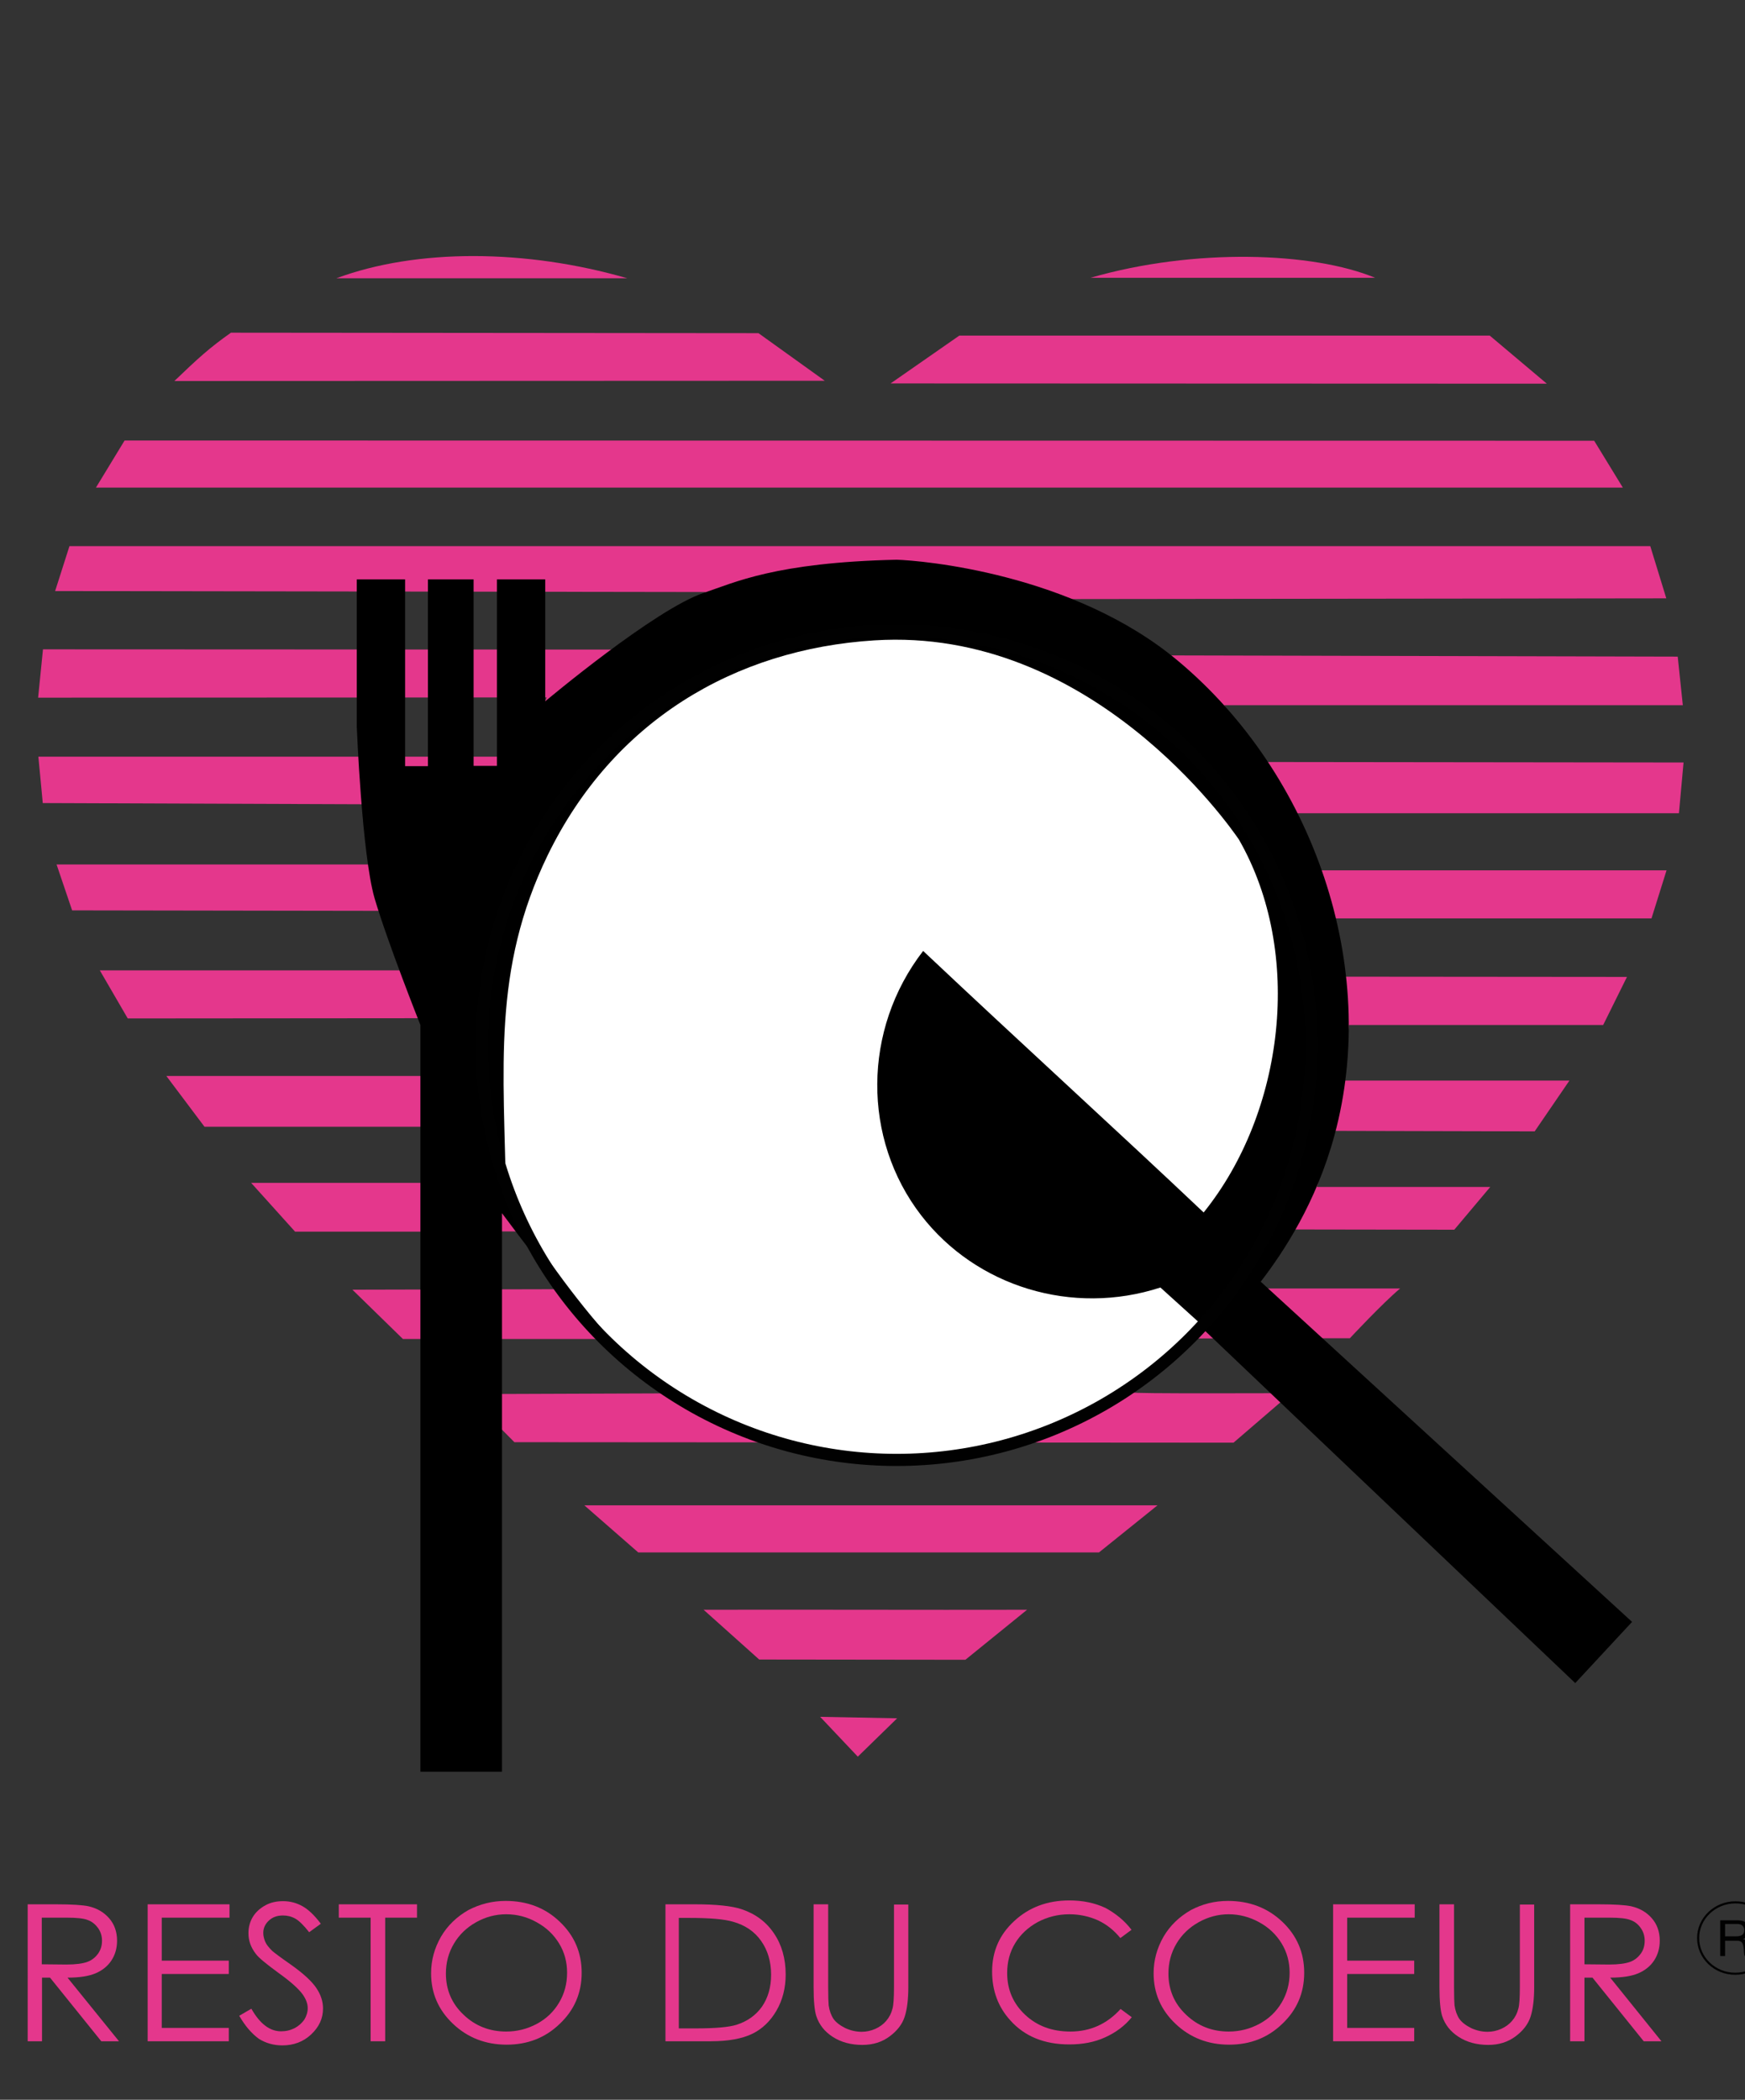 <?xml version="1.0" encoding="utf-8"?>
<!-- Generator: Adobe Illustrator 25.2.1, SVG Export Plug-In . SVG Version: 6.00 Build 0)  -->
<svg version="1.1" xmlns="http://www.w3.org/2000/svg" xmlns:xlink="http://www.w3.org/1999/xlink" x="0px" y="0px"
	 viewBox="0 0 718.5 864.7" style="enable-background:new 0 0 718.5 864.7;" xml:space="preserve">
<rect x="0" y="0" width="718.5" height="864.7" fill="#333333" stroke="none"/>
<style type="text/css">
	.st0{display:none;}
	.st1{display:inline;}
	.st2{display:inline;fill:none;stroke:#EEEA60;stroke-width:0.25;stroke-miterlimit:10;}
	.st3{clip-path:url(#SVGID_2_);fill:#E4378C;}
	.st4{clip-path:url(#SVGID_2_);}
	.st5{clip-path:url(#SVGID_2_);fill:#010101;}
	.st6{clip-path:url(#SVGID_2_);fill:#FFFFFF;}
	.st7{fill:#E4378C;}
	.st8{fill:#010101;}
	.st9{fill:none;stroke:#010101;stroke-width:0.864;}
	.st10{fill:none;stroke:#010101;stroke-width:5;stroke-miterlimit:10;}
</style>
<g id="Calque_2" class="st0">
	<path class="st1" d="M204.1,416.6"/>
	<path class="st2" d="M204.6,417.4c-42.6-1.7-76.5,38.3-70.8,85.6c4.5,57.3,103.4,123.8,131.3,155.5
		c30.4-31.9,124.4-84.4,132.5-156.1c2.5-60.1-38.4-84.2-68.3-85c-40.3-1.1-64.3,25.4-64.3,25.4S247.2,419.1,204.6,417.4z"/>
</g>
<g id="Calque_1">
	<g>
		<g>
			<defs>
				<polygon id="SVGID_1_" points="14.6,736.2 712.4,736.2 712.4,27.6 12.5,22 				"/>
			</defs>
			<clipPath id="SVGID_2_">
				<use xlink:href="#SVGID_1_"  style="overflow:visible;"/>
			</clipPath>
			<path class="st3" d="M138.5,114.6c33.1-12.3,78-12.1,119.8,0"/>
			<path class="st3" d="M566.2,114.4H449C491.9,102,540.7,103.8,566.2,114.4L566.2,114.4"/>
			<path class="st3" d="M339.6,156.8l-267.8,0.1c9.8-9.4,14.5-13.7,23.3-19.9l217.2,0.2L339.6,156.8z"/>
			<polygon class="st3" points="613.4,138.2 636.9,158 366.7,157.9 395,138.2 			"/>
			<polygon class="st3" points="39.5,200.8 51.3,181.4 656.4,181.5 668.2,200.8 			"/>
			<polygon class="st3" points="121.5,507.2 103.4,487.1 174.7,487.1 174.7,507.2 			"/>
			<path class="st3" d="M531.6,573.7l-23.7,20.4l-296.1-0.2l-19.6-19.8l80.9-0.3c-3.7-3.6-27.5-22.4-27.5-22.4l-79.7,0l-20.8-20.3
				l83.9-0.2l-10.4-23.8h-32.2L175.7,487l0.6-23l-92.1,0l-15.7-20.9l106.9,0c0-6.8,0-14.3,0.1-23.8l-122.9,0.1l-11.5-19.8h126
				l-8.8-24.5l-128.6-0.2l-6.4-18.9l132.4,0l-5-24.8l-133.1-0.5c0.1,0.7-1.8-19.1-1.8-19.1l198.9,0l10.4-24.4l-209.4,0.1l2-19.9
				l236,0.1l36.9-23.7l-267.9-0.4l5.9-18.5h238.6h412.3l6.6,21.5l-245.8,0.3c11.3,7.6,29.2,15.6,40.5,23.2l210,0.5l2.1,20l-188.9,0
				l17.8,23.4l171.4,0.2l-1.9,20.9H532.4l10.3,23.5h143.5l-6.2,19.8H549.5l4.3,24l116.1,0.1l-9.8,19.8H555.4l-1.6,22.9h92.4
				l-14.3,20.9l-82.4-0.2l-7.3,23.1l71.4,0l-14.8,17.6l-65.8-0.1l-16.4,24.3l59.9,0c-7.3,6.1-20.7,20.5-20.7,20.5l-17,0
				c0,0-52.7,0.1-47.9,0.1c-4.8,0-24,22.2-24.1,22.2C462.5,574,531.6,573.7,531.6,573.7z"/>
			<polygon class="st3" points="452.5,639.3 262.8,639.3 240.6,619.9 476.6,619.9 			"/>
			<path class="st3" d="M289.7,662.9c44.5-0.1,88.7,0.1,133.2,0l-25.4,20.6l-84.9-0.1"/>
			<path class="st4" d="M261,565.4c-11.5-8-54.3-65.8-54.3-65.8v230h-33.6V422.1c0,0-13.6-34.2-18.9-52.3
				c-5.2-18.1-7.3-70.5-7.3-70.5v-60.7h19.9l0,76.9h9.4v-76.9l18.8,0v76.8l9.6,0v-76.8h19.9v50.2c0,0,45.2-38,65.4-44.7
				c12.3-4.1,29.3-12.5,79.3-13.6c9.9,0.3,72.6,5.4,115.9,41.7c55.8,46.7,83.1,126,64.4,195.2c-7.5,27.8-21,48.2-30.4,60.4
				l152.9,140.1l-23.4,25.2c-51-48.5-102-97.1-153-145.6"/>
			<path class="st5" d="M377.6,601"/>
			<polygon class="st3" points="353.2,723.4 337.7,707 369.4,707.6 			"/>
			<path class="st6" d="M510.1,345.7c26.8,46.7,18.7,112.4-14.5,153.6C460,465.6,421.9,431,380.1,391.6
				c-25,32.4-25.1,77.4-0.8,108.9c22.7,29.4,62.3,41.5,98.5,29.7l18.9,17.1c-46.2,46-129.4,69.5-194.8,38.4
				c-37.9-7.9-71.6-60.3-93.5-91.8c-0.9-54.2-5.8-94.4,17.1-141.7c26.8-55.1,76.8-84.9,134.6-88.5
				C449.1,258.1,506.2,340,510.1,345.7"/>
			<path class="st5" d="M546.7,466.1"/>
			<path class="st5" d="M558.5,410.7"/>
		</g>
		<g>
			<path class="st7" d="M11.4,784.2h11.7c6.5,0,10.9,0.3,13.3,0.8c3.5,0.8,6.3,2.4,8.5,4.9c2.2,2.5,3.3,5.6,3.3,9.3
				c0,3.1-0.8,5.8-2.3,8.1c-1.5,2.3-3.7,4.1-6.5,5.3c-2.8,1.2-6.7,1.8-11.6,1.8L49,840.6h-7.3l-21.1-26.2h-3.3v26.2h-5.9V784.2z
				 M17.2,789.7v19.2l10.1,0.1c3.9,0,6.8-0.4,8.7-1.1c1.9-0.7,3.3-1.9,4.4-3.4c1.1-1.6,1.6-3.3,1.6-5.3c0-1.9-0.5-3.6-1.6-5.2
				c-1.1-1.5-2.5-2.7-4.2-3.3c-1.7-0.7-4.6-1-8.6-1H17.2z"/>
			<path class="st7" d="M60.8,784.2h33.7v5.5H66.6v17.7h27.6v5.5H66.6v22.2h27.6v5.5H60.8V784.2z"/>
			<path class="st7" d="M98.5,830.1l5-2.9c3.5,6.2,7.6,9.3,12.2,9.3c2,0,3.8-0.4,5.6-1.3c1.7-0.9,3-2.1,4-3.5
				c0.9-1.5,1.4-3.1,1.4-4.7c0-1.9-0.7-3.7-2-5.6c-1.8-2.5-5.2-5.5-10.1-9c-4.9-3.6-8-6.1-9.2-7.7c-2.1-2.7-3.1-5.5-3.1-8.6
				c0-2.5,0.6-4.7,1.8-6.7c1.2-2,3-3.6,5.2-4.8c2.2-1.2,4.6-1.7,7.3-1.7c2.8,0,5.4,0.7,7.8,2c2.4,1.3,5,3.7,7.7,7.3l-4.8,3.5
				c-2.2-2.8-4.1-4.7-5.7-5.6c-1.6-0.9-3.3-1.3-5.1-1.3c-2.4,0-4.3,0.7-5.8,2.1c-1.5,1.4-2.3,3.1-2.3,5.1c0,1.2,0.3,2.4,0.8,3.6
				c0.5,1.2,1.5,2.4,2.9,3.8c0.8,0.7,3.3,2.6,7.6,5.6c5.1,3.6,8.6,6.8,10.5,9.6c1.9,2.8,2.8,5.6,2.8,8.5c0,4.1-1.6,7.6-4.9,10.7
				c-3.2,3-7.2,4.5-11.8,4.5c-3.6,0-6.8-0.9-9.7-2.7C103.6,837.4,101,834.4,98.5,830.1z"/>
			<path class="st7" d="M139.5,789.7v-5.5h32.2v5.5h-13.1v50.9h-6v-50.9H139.5z"/>
			<path class="st7" d="M208.2,782.8c8.9,0,16.4,2.9,22.3,8.6c6,5.7,9,12.7,9,21c0,8.3-3,15.3-9,21c-6,5.8-13.3,8.6-21.9,8.6
				c-8.7,0-16.1-2.9-22.1-8.6c-6-5.7-9-12.6-9-20.8c0-5.4,1.4-10.4,4.1-15.1c2.7-4.6,6.5-8.2,11.2-10.9
				C197.6,784.1,202.7,782.8,208.2,782.8z M208.4,788.3c-4.3,0-8.5,1.1-12.4,3.3c-3.9,2.2-6.9,5.1-9.1,8.8
				c-2.2,3.7-3.3,7.8-3.3,12.3c0,6.7,2.4,12.4,7.3,17c4.8,4.6,10.7,6.9,17.5,6.9c4.6,0,8.8-1.1,12.7-3.2c3.9-2.1,6.9-5,9.1-8.7
				c2.2-3.7,3.3-7.8,3.3-12.3c0-4.5-1.1-8.5-3.3-12.1c-2.2-3.6-5.2-6.5-9.2-8.7C217.1,789.4,212.9,788.3,208.4,788.3z"/>
			<path class="st7" d="M274,840.6v-56.4h12.2c8.8,0,15.2,0.7,19.1,2c5.7,1.9,10.2,5.2,13.4,10c3.2,4.7,4.8,10.4,4.8,16.9
				c0,5.6-1.3,10.6-3.8,14.9c-2.5,4.3-5.8,7.5-9.9,9.5c-4.1,2-9.8,3.1-17.1,3.1H274z M279.6,835.3h6.8c8.1,0,13.8-0.5,16.9-1.5
				c4.4-1.4,7.9-3.9,10.4-7.4c2.5-3.6,3.8-8,3.8-13.2c0-5.4-1.4-10.1-4.1-13.9c-2.7-3.9-6.6-6.5-11.5-7.9c-3.7-1.1-9.7-1.6-18.2-1.6
				h-4.2V835.3z"/>
			<path class="st7" d="M335.1,784.2h5.9v34c0,4,0.1,6.6,0.2,7.6c0.3,2.2,1,4.1,2,5.6c1.1,1.5,2.7,2.7,4.9,3.8
				c2.2,1,4.4,1.5,6.7,1.5c1.9,0,3.8-0.4,5.6-1.2c1.8-0.8,3.3-1.9,4.5-3.3c1.2-1.4,2.1-3.1,2.6-5.1c0.4-1.4,0.6-4.4,0.6-8.8v-34h5.9
				v34c0,5-0.5,9.1-1.5,12.2c-1,3.1-3.1,5.8-6.2,8.1c-3.1,2.3-6.8,3.5-11.2,3.5c-4.7,0-8.8-1.1-12.2-3.3c-3.4-2.2-5.6-5-6.8-8.6
				c-0.7-2.2-1.1-6.2-1.1-11.9V784.2z"/>
			<path class="st7" d="M465.9,794.7l-4.6,3.4c-2.6-3.2-5.6-5.6-9.2-7.3c-3.6-1.6-7.5-2.5-11.8-2.5c-4.7,0-9,1.1-13,3.2
				c-4,2.2-7.1,5.1-9.3,8.7c-2.2,3.6-3.3,7.7-3.3,12.3c0,6.9,2.5,12.6,7.4,17.2c4.9,4.6,11.1,6.9,18.6,6.9c8.2,0,15.1-3.1,20.7-9.3
				l4.6,3.4c-2.9,3.6-6.6,6.3-11,8.3c-4.4,2-9.3,2.9-14.7,2.9c-10.3,0-18.4-3.3-24.3-9.9c-5-5.5-7.5-12.2-7.5-20.1
				c0-8.3,3-15.2,9.1-20.8c6-5.6,13.6-8.5,22.7-8.5c5.5,0,10.4,1,14.9,3.1C459.4,788,463,790.9,465.9,794.7z"/>
			<path class="st7" d="M505.6,782.8c8.9,0,16.4,2.9,22.4,8.6c6,5.7,9,12.7,9,21c0,8.3-3,15.3-9,21c-6,5.8-13.3,8.6-21.9,8.6
				c-8.7,0-16.1-2.9-22.1-8.6c-6-5.7-9-12.6-9-20.8c0-5.4,1.4-10.4,4.1-15.1c2.7-4.6,6.5-8.2,11.2-10.9
				C495,784.1,500.1,782.8,505.6,782.8z M505.9,788.3c-4.3,0-8.5,1.1-12.4,3.3c-3.9,2.2-6.9,5.1-9.1,8.8c-2.2,3.7-3.3,7.8-3.3,12.3
				c0,6.7,2.4,12.4,7.3,17c4.8,4.6,10.7,6.9,17.5,6.9c4.6,0,8.8-1.1,12.7-3.2c3.9-2.1,6.9-5,9.1-8.7c2.2-3.7,3.3-7.8,3.3-12.3
				c0-4.5-1.1-8.5-3.3-12.1c-2.2-3.6-5.2-6.5-9.2-8.7C514.5,789.4,510.3,788.3,505.9,788.3z"/>
			<path class="st7" d="M548.8,784.2h33.7v5.5h-27.8v17.7h27.6v5.5h-27.6v22.2h27.6v5.5h-33.4V784.2z"/>
			<path class="st7" d="M592.8,784.2h5.9v34c0,4,0.1,6.6,0.2,7.6c0.3,2.2,1,4.1,2,5.6c1.1,1.5,2.7,2.7,4.9,3.8
				c2.2,1,4.4,1.5,6.7,1.5c1.9,0,3.8-0.4,5.6-1.2c1.8-0.8,3.3-1.9,4.5-3.3c1.2-1.4,2.1-3.1,2.6-5.1c0.4-1.4,0.6-4.4,0.6-8.8v-34h5.9
				v34c0,5-0.5,9.1-1.5,12.2c-1,3.1-3.1,5.8-6.2,8.1c-3.1,2.3-6.8,3.5-11.2,3.5c-4.7,0-8.8-1.1-12.2-3.3c-3.4-2.2-5.6-5-6.8-8.6
				c-0.7-2.2-1.1-6.2-1.1-11.9V784.2z"/>
			<path class="st7" d="M646.6,784.2h11.7c6.5,0,10.9,0.3,13.3,0.8c3.5,0.8,6.3,2.4,8.5,4.9c2.2,2.5,3.3,5.6,3.3,9.3
				c0,3.1-0.8,5.8-2.3,8.1c-1.5,2.3-3.7,4.1-6.5,5.3c-2.8,1.2-6.7,1.8-11.6,1.8l21.1,26.2h-7.3l-21.1-26.2h-3.3v26.2h-5.9V784.2z
				 M652.4,789.7v19.2l10.1,0.1c3.9,0,6.8-0.4,8.7-1.1c1.9-0.7,3.3-1.9,4.4-3.4s1.6-3.3,1.6-5.3c0-1.9-0.5-3.6-1.6-5.2
				s-2.5-2.7-4.2-3.3c-1.7-0.7-4.6-1-8.6-1H652.4z"/>
		</g>
		<path class="st8" d="M710.3,797.5v-5.2h5.1c1.9,0,2.8,1.1,2.8,2.5c0,2.2-1.6,2.6-3.6,2.6H710.3z M708.2,805.5h2.1v-6.3h5
			c2,0,2.4,1.2,2.6,2.7c0.3,1.4,0,3,0.6,3.7h2.3c-0.9-1-0.8-2.7-0.9-4.1c-0.2-1.4-0.5-2.7-2.3-3v0c1.9-0.5,2.7-2,2.7-3.8
			c0-2.4-1.8-3.9-4.7-3.9h-7.3V805.5z"/>
		<path class="st9" d="M729.8,798.1c0,8.1-6.9,14.7-15.3,14.7c-8.5,0-15.3-6.6-15.3-14.7c0-8.1,6.9-14.7,15.3-14.7
			C723,783.3,729.8,789.9,729.8,798.1z"/>
		<circle class="st10" cx="369.2" cy="430.4" r="170.8"/>
	</g>
</g>
</svg>
